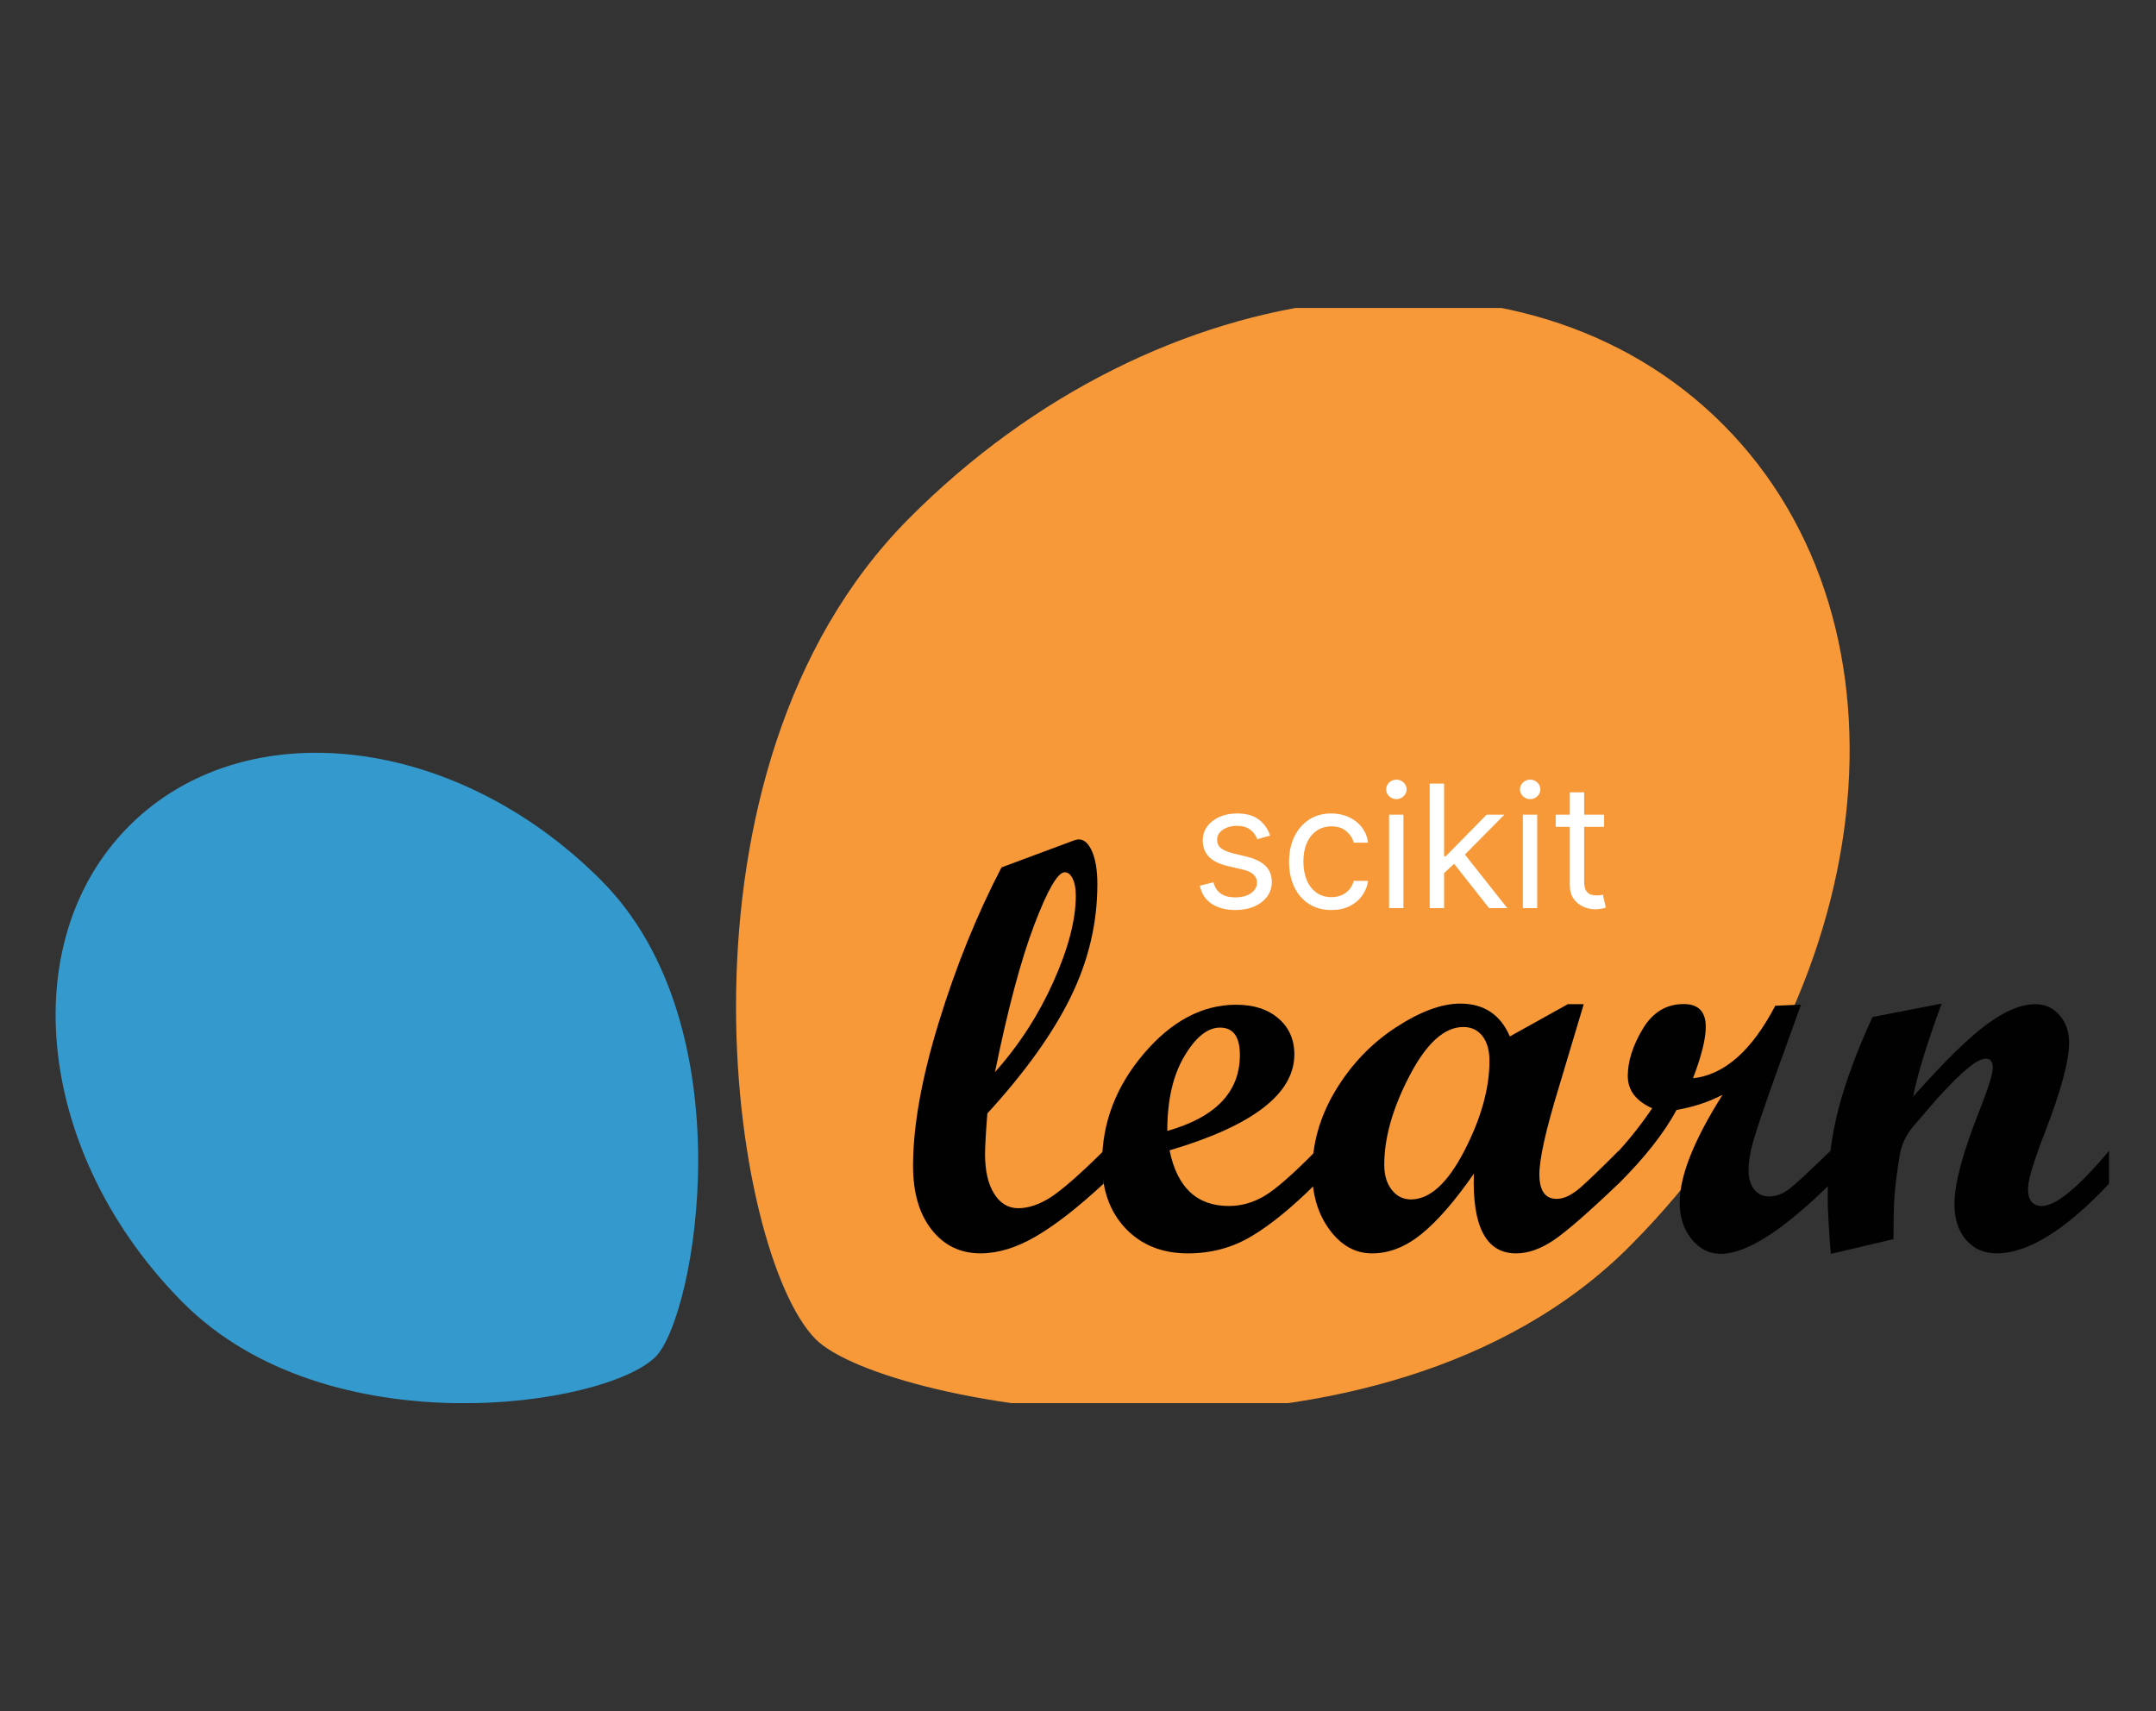 <svg width="63" height="50" viewBox="0 0 63 50" fill="none" xmlns="http://www.w3.org/2000/svg">
<rect x="0" y="0" width="63" height="50" fill="#333333" stroke="none"/>
<g clip-path="url(#clip0_8601_20163)">
<path d="M47.645 36.392C54.973 29.016 56.191 18.284 50.365 12.421C44.541 6.558 33.879 7.783 26.552 15.159C19.224 22.534 21.344 36.625 23.832 39.13C25.843 41.154 40.319 43.767 47.645 36.392Z" fill="#F89939"/>
<path d="M17.579 25.736C13.329 21.457 7.142 20.745 3.761 24.148C0.382 27.55 1.088 33.778 5.34 38.056C9.592 42.337 17.715 41.099 19.157 39.645C20.325 38.472 21.832 30.016 17.579 25.736Z" fill="#3499CD"/>
<path d="M32.248 34.588C31.497 35.284 30.838 35.797 30.272 36.127C29.706 36.458 29.166 36.624 28.652 36.624C28.061 36.624 27.584 36.393 27.222 35.931C26.86 35.469 26.68 34.85 26.68 34.071C26.68 32.903 26.931 31.502 27.434 29.867C27.936 28.232 28.547 26.725 29.265 25.346L31.37 24.562C31.436 24.539 31.486 24.528 31.519 24.528C31.679 24.528 31.811 24.646 31.912 24.882C32.015 25.119 32.066 25.438 32.066 25.838C32.066 26.973 31.807 28.071 31.287 29.133C30.767 30.195 29.955 31.329 28.851 32.536C28.806 33.115 28.784 33.512 28.784 33.729C28.784 34.213 28.872 34.596 29.049 34.88C29.226 35.164 29.461 35.305 29.754 35.305C30.052 35.305 30.37 35.198 30.707 34.981C31.043 34.764 31.557 34.313 32.248 33.629V34.588H32.248ZM29.074 31.327C29.776 30.542 30.345 29.661 30.782 28.687C31.218 27.713 31.436 26.875 31.436 26.172C31.436 25.967 31.406 25.801 31.345 25.676C31.284 25.551 31.206 25.488 31.113 25.488C30.909 25.488 30.612 26 30.222 27.025C29.832 28.049 29.45 29.483 29.074 31.327Z" fill="#010101"/>
<path d="M38.451 34.589C37.75 35.285 37.12 35.799 36.562 36.129C36.004 36.46 35.388 36.625 34.714 36.625C33.962 36.625 33.356 36.383 32.894 35.9C32.433 35.415 32.203 34.779 32.203 33.989C32.203 32.81 32.609 31.744 33.422 30.79C34.233 29.836 35.134 29.359 36.123 29.359C36.637 29.359 37.048 29.493 37.358 29.76C37.667 30.027 37.822 30.377 37.822 30.811C37.822 31.962 36.606 32.896 34.176 33.614C34.396 34.698 34.974 35.24 35.907 35.24C36.272 35.24 36.62 35.142 36.951 34.945C37.283 34.747 37.783 34.309 38.451 33.63L38.451 34.589ZM34.109 33.047C35.523 32.646 36.23 31.907 36.23 30.828C36.23 30.294 36.036 30.027 35.65 30.027C35.286 30.027 34.938 30.306 34.607 30.866C34.274 31.424 34.109 32.151 34.109 33.047Z" fill="#010101"/>
<path d="M47.293 34.589C46.409 35.434 45.777 35.985 45.396 36.241C45.015 36.497 44.65 36.625 44.302 36.625C43.429 36.625 43.017 35.849 43.067 34.297C42.515 35.092 42.005 35.679 41.538 36.058C41.071 36.436 40.59 36.625 40.092 36.625C39.606 36.625 39.193 36.396 38.853 35.937C38.513 35.478 38.344 34.915 38.344 34.247C38.344 33.414 38.571 32.618 39.027 31.862C39.483 31.105 40.067 30.494 40.779 30.027C41.492 29.56 42.122 29.326 42.669 29.326C43.36 29.326 43.843 29.646 44.119 30.285L45.813 29.343H46.278L45.546 31.787C45.171 33.016 44.982 33.859 44.982 34.315C44.982 34.792 45.15 35.032 45.488 35.032C45.702 35.032 45.94 34.916 46.2 34.685C46.459 34.454 46.823 34.103 47.293 33.63V34.589H47.293ZM41.227 35.048C41.78 35.048 42.3 34.574 42.79 33.626C43.279 32.678 43.523 31.803 43.523 31.002C43.523 30.691 43.454 30.448 43.316 30.273C43.178 30.097 42.993 30.01 42.761 30.01C42.208 30.01 41.684 30.482 41.191 31.428C40.696 32.374 40.449 33.244 40.449 34.038C40.449 34.339 40.522 34.582 40.669 34.769C40.815 34.955 41 35.048 41.227 35.048Z" fill="#010101"/>
<path d="M53.49 34.586C52.103 35.953 51.034 36.638 50.283 36.638C49.945 36.638 49.661 36.495 49.429 36.209C49.198 35.922 49.081 35.568 49.081 35.145C49.081 34.361 49.499 33.31 50.333 31.992C49.923 32.203 49.477 32.35 48.99 32.434C48.631 33.101 48.067 33.819 47.3 34.585H47.109V33.836C47.54 33.385 47.93 32.901 48.278 32.384C47.802 32.172 47.565 31.858 47.565 31.442C47.565 31.013 47.709 30.556 48 30.069C48.29 29.582 48.689 29.339 49.198 29.339C49.629 29.339 49.844 29.561 49.844 30.006C49.844 30.357 49.719 30.857 49.471 31.508C50.387 31.407 51.189 30.702 51.874 29.389L52.628 29.355L51.857 31.491C51.537 32.392 51.33 33.005 51.236 33.331C51.142 33.655 51.095 33.944 51.095 34.194C51.095 34.427 51.149 34.614 51.256 34.752C51.364 34.892 51.509 34.961 51.692 34.961C51.89 34.961 52.081 34.893 52.263 34.757C52.446 34.62 52.855 34.244 53.49 33.626V34.586H53.49Z" fill="#010101"/>
<path d="M61.628 34.589C60.352 35.946 59.257 36.624 58.346 36.624C57.976 36.624 57.677 36.494 57.451 36.232C57.224 35.971 57.111 35.621 57.111 35.182C57.111 34.587 57.354 33.677 57.84 32.454C58.1 31.798 58.23 31.38 58.23 31.203C58.23 31.025 58.16 30.936 58.023 30.936C57.946 30.936 57.843 30.975 57.716 31.052C57.6 31.13 57.465 31.239 57.31 31.378C57.172 31.506 57.017 31.661 56.846 31.844C56.696 32.001 56.536 32.179 56.366 32.379L55.901 32.921C55.697 33.171 55.57 33.435 55.52 33.713C55.437 34.186 55.382 34.62 55.354 35.016C55.337 35.309 55.329 35.707 55.329 36.208L53.498 36.641C53.437 35.891 53.406 35.331 53.406 34.965C53.406 34.07 53.51 33.221 53.717 32.421C53.924 31.619 54.257 30.719 54.716 29.718L56.737 29.326C56.312 30.477 56.033 31.383 55.901 32.045C56.807 31.027 57.525 30.323 58.058 29.93C58.589 29.538 59.063 29.343 59.476 29.343C59.757 29.343 59.992 29.45 60.179 29.663C60.367 29.877 60.461 30.146 60.461 30.467C60.461 31 60.223 31.879 59.749 33.103C59.423 33.942 59.26 34.487 59.26 34.738C59.26 35.073 59.395 35.24 59.666 35.24C60.071 35.24 60.725 34.703 61.628 33.63V34.589Z" fill="#010101"/>
<path d="M37.114 24.417L36.737 24.523C36.714 24.46 36.679 24.399 36.632 24.34C36.587 24.28 36.526 24.23 36.448 24.191C36.369 24.152 36.269 24.132 36.147 24.132C35.98 24.132 35.841 24.171 35.73 24.248C35.62 24.324 35.565 24.42 35.565 24.538C35.565 24.642 35.602 24.724 35.678 24.785C35.754 24.845 35.873 24.895 36.034 24.936L36.439 25.035C36.683 25.094 36.864 25.185 36.984 25.307C37.104 25.428 37.164 25.584 37.164 25.774C37.164 25.93 37.119 26.07 37.029 26.194C36.94 26.317 36.815 26.414 36.656 26.485C36.495 26.556 36.31 26.591 36.097 26.591C35.819 26.591 35.589 26.531 35.406 26.41C35.224 26.29 35.108 26.113 35.06 25.881L35.458 25.781C35.496 25.928 35.567 26.038 35.673 26.112C35.779 26.185 35.919 26.222 36.09 26.222C36.286 26.222 36.441 26.18 36.556 26.098C36.672 26.014 36.73 25.913 36.73 25.796C36.73 25.701 36.697 25.621 36.631 25.557C36.564 25.492 36.462 25.444 36.325 25.412L35.87 25.305C35.62 25.246 35.437 25.154 35.319 25.03C35.203 24.904 35.145 24.747 35.145 24.559C35.145 24.405 35.188 24.269 35.275 24.15C35.362 24.032 35.482 23.939 35.632 23.871C35.784 23.804 35.955 23.77 36.147 23.77C36.417 23.77 36.629 23.829 36.783 23.948C36.939 24.066 37.049 24.222 37.114 24.417ZM38.904 26.591C38.648 26.591 38.427 26.531 38.243 26.41C38.058 26.29 37.916 26.123 37.816 25.911C37.717 25.699 37.667 25.457 37.667 25.184C37.667 24.907 37.718 24.663 37.82 24.45C37.923 24.237 38.066 24.071 38.25 23.951C38.434 23.83 38.65 23.77 38.897 23.77C39.088 23.77 39.261 23.805 39.415 23.877C39.569 23.948 39.696 24.047 39.794 24.175C39.892 24.303 39.953 24.452 39.977 24.623H39.557C39.526 24.498 39.454 24.388 39.344 24.292C39.235 24.195 39.088 24.147 38.904 24.147C38.74 24.147 38.597 24.189 38.474 24.274C38.352 24.359 38.256 24.478 38.188 24.632C38.12 24.785 38.086 24.964 38.086 25.17C38.086 25.381 38.119 25.564 38.186 25.721C38.253 25.877 38.348 25.999 38.47 26.085C38.593 26.172 38.738 26.215 38.904 26.215C39.013 26.215 39.111 26.196 39.2 26.158C39.289 26.12 39.364 26.066 39.426 25.994C39.488 25.923 39.531 25.838 39.557 25.739H39.977C39.953 25.9 39.895 26.045 39.801 26.174C39.709 26.302 39.586 26.404 39.433 26.48C39.282 26.554 39.105 26.591 38.904 26.591ZM40.59 26.535V23.805H41.009V26.535H40.59ZM40.803 23.351C40.721 23.351 40.651 23.323 40.592 23.267C40.534 23.211 40.505 23.144 40.505 23.066C40.505 22.988 40.534 22.921 40.592 22.866C40.651 22.81 40.721 22.782 40.803 22.782C40.885 22.782 40.955 22.81 41.013 22.866C41.072 22.921 41.102 22.988 41.102 23.066C41.102 23.144 41.072 23.211 41.013 23.267C40.955 23.323 40.885 23.351 40.803 23.351ZM42.168 25.54L42.161 25.021H42.246L43.44 23.805H43.959L42.687 25.092H42.651L42.168 25.54ZM41.777 26.535V22.896H42.197V26.535H41.777ZM43.511 26.535L42.445 25.184L42.744 24.893L44.044 26.535H43.511ZM44.499 26.535V23.805H44.918V26.535H44.499ZM44.712 23.351C44.63 23.351 44.56 23.323 44.501 23.267C44.443 23.211 44.414 23.144 44.414 23.066C44.414 22.988 44.443 22.921 44.501 22.866C44.56 22.81 44.63 22.782 44.712 22.782C44.794 22.782 44.864 22.81 44.922 22.866C44.981 22.921 45.011 22.988 45.011 23.066C45.011 23.144 44.981 23.211 44.922 23.267C44.864 23.323 44.794 23.351 44.712 23.351ZM46.873 23.805V24.161H45.459V23.805H46.873ZM45.871 23.152H46.29V25.753C46.29 25.871 46.308 25.96 46.342 26.019C46.377 26.077 46.422 26.116 46.477 26.137C46.533 26.156 46.591 26.165 46.653 26.165C46.699 26.165 46.737 26.163 46.767 26.158C46.796 26.152 46.82 26.147 46.838 26.144L46.923 26.52C46.895 26.531 46.855 26.542 46.804 26.552C46.753 26.564 46.688 26.57 46.61 26.57C46.492 26.57 46.376 26.545 46.262 26.494C46.149 26.443 46.056 26.365 45.981 26.261C45.908 26.157 45.871 26.025 45.871 25.867V23.152Z" fill="white"/>
</g>
<defs>
<clipPath id="clip0_8601_20163">
<rect width="63" height="32" fill="white" transform="translate(0 9)"/>
</clipPath>
</defs>
</svg>
